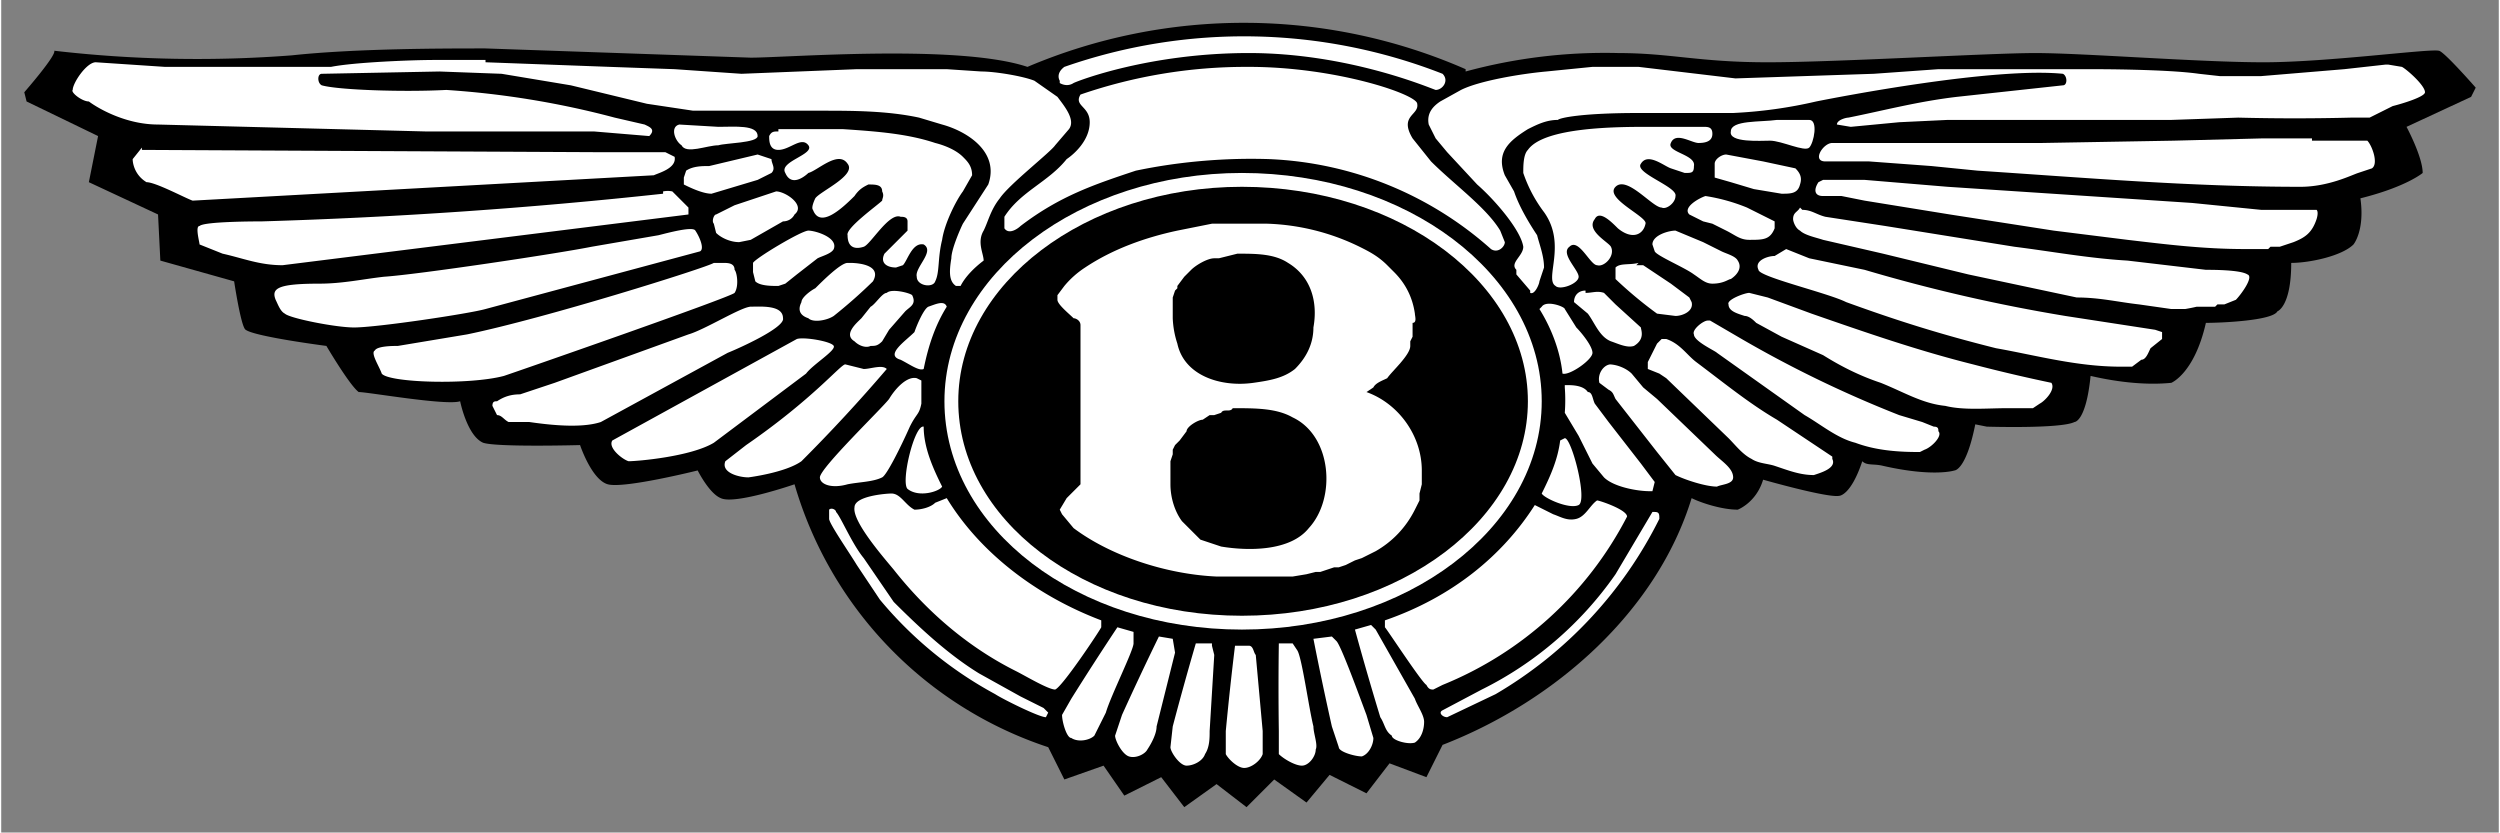<svg xmlns="http://www.w3.org/2000/svg" version="1.0" width="1024" height="341" viewBox="-1 -1 108.3 36.1"><rect x="-1" y="-1" width="108.3" height="36.1" fill="#808080" stroke="none"/><defs/><path d="M62.5 2a24 24 0 00-19-.1c-3-1-10.4-.4-12-.4L20 1.1c-1.8 0-5.6 0-8.4.3a53.7 53.7 0 01-10.3-.2C1.4 1.4 0 3 0 3l.1.4 3.1 1.5-.4 2 3 1.4.1 2 3.2.9s.3 2 .5 2.1c.4.3 3.5.7 3.5.7s1 1.7 1.4 2c.4 0 3.8.6 4.4.4 0 0 .3 1.5 1 1.8.6.2 4.2.1 4.2.1s.5 1.5 1.2 1.7c.7.2 3.9-.6 3.9-.6s.5 1 1 1.2c.6.3 3.2-.6 3.2-.6a17 17 0 0011 11.4l.7 1.4 1.7-.6.9 1.3 1.6-.8 1 1.3 1.4-1L53 34l1.2-1.2 1.4 1 1-1.2 1.6.8 1-1.3 1.6.6.7-1.4c4.9-1.9 9.3-5.8 10.8-10.7.4.2 1.3.5 2 .5 0 0 .8-.3 1.1-1.3 0 0 2.8.8 3.3.7 0 0 .5 0 1-1.5.2.2.5.1.9.2 2.2.5 3.1.2 3.1.2s.5 0 .9-2l.5.1s3.2.1 3.8-.2c0 0 .5 0 .7-2 1.3.3 2.5.4 3.5.3 0 0 1-.4 1.5-2.6.7 0 2.9-.1 3.1-.5 0 0 .6-.2.6-2.1.8 0 2.2-.3 2.7-.8 0 0 .5-.6.3-2 2-.5 2.7-1.1 2.7-1.1 0-.7-.7-2-.7-2l2.8-1.3.2-.4s-1.4-1.6-1.6-1.6c-.4-.1-4.8.5-7.6.5s-7.8-.4-9.9-.4c-2 0-8.6.4-11.6.4s-4.2-.4-6.5-.4a23 23 0 00-6.6.8" fill-rule="evenodd"/><path d="M99.2 5h-2.1l-3.9.1-5.7.1h-9.1c-.4 0-.9.8-.3.8H80l2.7.2 2 .2c4.6.3 9.2.7 14 .7 1.2 0 2.2-.5 2.5-.6l.6-.2c.3-.2 0-1-.2-1.2h-2.4M5.1 5.4l-.4.5c0 .2.1.7.6 1 .4 0 1.7.7 2 .8l20-1.1c.2-.1 1-.3.9-.8l-.4-.2H25L5.1 5.5M73.8 5.7c-.2 0-.5.2-.5.4v.6l.7.2 1 .3 1.2.2c.4 0 .7 0 .8-.4.1-.3 0-.5-.2-.7L75.4 6l-1.6-.3M31.8 5.7l-2.1.5c-.3 0-.7 0-1 .2l-.1.3V7c.2.1.8.4 1.2.4l2-.6.6-.3c.2-.2 0-.4 0-.6l-.6-.2M78 6.8l-.2.1c-.2.3-.2.6.2.6h.8l1 .2 3.7.6L88 9l3.2.4c1.7.2 3.3.4 5.1.4h1l.1-.1H97.8l.6-.2c.5-.2.8-.4 1-1 0 0 .1-.3 0-.4H97L94 7.8l-10.6-.7-3.6-.3H78M32.6 7.3l-1.8.6-.8.4c-.1 0-.2.3-.1.4l.1.4c.2.2.6.4 1 .4l.5-.1 1.4-.8c.2 0 .4-.1.5-.3.5-.4-.4-1-.8-1M72.9 7.5c-.3.1-1 .5-.7.8l.6.3.4.1.6.3c.4.2.6.4 1 .4.6 0 .9 0 1.1-.5v-.3L74.7 8a8 8 0 00-1.8-.5M27.7 7.4a222.2 222.2 0 01-17.4 1.2c-.2 0-2.5 0-2.7.2-.2 0 0 .7 0 .8l1 .4c.9.2 1.6.5 2.6.5l17.6-2.2V8l-.7-.7a1 1 0 00-.4 0M77 8c-.1.2-.3.2-.3.5 0 .1.1.4.3.5.2.2.7.3 1 .4l2.6.6 3.7.9 4.7 1c1 0 1.8.2 2.7.3l1.4.2H93.7a8 8 0 00.5-.1h.8l.1-.1H95.4l.5-.2c.2-.2.8-1 .5-1.1-.3-.2-1.5-.2-1.8-.2l-3.4-.4c-1.7-.1-3.3-.4-4.9-.6l-5.6-.9-2.6-.4c-.4-.1-.6-.3-1-.3M27.5 9.2l-2.9.5c-1.5.3-7.5 1.2-9 1.3-.9.1-1.8.3-2.8.3-1.8 0-2.1.2-1.9.7.1.2.2.5.4.6.2.2 2.2.6 3 .6 1 0 5-.6 5.7-.8l9.3-2.5c.2-.1 0-.6-.2-.9-.1-.2-1.2.1-1.6.2M34 9c-.3 0-2.3 1.2-2.4 1.4v.4l.1.4c.2.2.7.2 1 .2l.3-.1.5-.4.9-.7c.2-.1.6-.2.7-.4.2-.5-.8-.8-1.1-.8M71.6 9c-.3 0-1 .2-1 .6l.1.3c.1.2 1.3.7 1.7 1 .3.2.5.4.8.4.5 0 .7-.2.8-.2.3-.2.5-.5.3-.8-.1-.2-.5-.3-.7-.4l-.8-.4-1.2-.5M76.4 9.8l-.5.3c-.3 0-.9.2-.7.6 0 .3 3 1 3.8 1.4 2.2.8 4.1 1.4 6.5 2 1.7.3 3.5.8 5.4.8h.5l.4-.3c.2 0 .3-.3.4-.5l.5-.4v-.3l-.3-.1-1.3-.2-2.6-.4a71.8 71.8 0 01-8.7-2l-2.4-.5-.5-.2-.5-.2M35.7 10.4c-.3 0-1.1.8-1.4 1.1-.2.1-.6.4-.6.6-.2.4 0 .6.3.7.2.2.8.1 1.1-.1a22 22 0 001.7-1.5c.4-.7-.6-.8-1-.8M30.3 10.4h-.4c-.3.2-7.3 2.4-10.7 3.1l-3 .5c-.2 0-.9 0-1 .2-.2.1.2.7.3 1 .3.4 3.8.5 5.3.1.6-.2 9.8-3.4 10-3.6.2-.3.1-.9 0-1 0-.3-.3-.3-.5-.3M70 10.4c-.4.1-.8 0-1 .2v.5a18 18 0 001.8 1.5l.8.1c.3 0 .8-.2.7-.6l-.1-.2-.8-.6-.6-.4-.6-.4h-.3M67.7 11.6c-.3 0-.5.2-.5.5l.6.5c.3.4.5 1 1 1.2.3.1.7.3 1 .2.5-.3.3-.7.3-.8l-1.1-1-.5-.5c-.3-.1-.5 0-.8 0M37.4 11.7c-.2 0-.5.5-.7.6l-.4.5c-.2.2-.8.7-.3 1 .2.2.5.3.7.2.2 0 .3 0 .5-.2l.3-.5.7-.8c.2-.2.5-.3.3-.7-.1-.1-.9-.3-1.1-.1M74.8 11.7c-.2 0-1 .3-.9.5 0 .3.4.4.7.5.2 0 .4.2.5.3l1.1.6 1.8.8c.8.5 1.6.9 2.5 1.2 1 .4 1.8.9 2.8 1 .8.2 1.8.1 2.7.1h1.1l.3-.2c.2-.1.7-.6.5-.9a70.3 70.3 0 01-3.4-.8c-2.4-.6-4.7-1.4-7-2.2l-1.9-.7-.8-.2M31.5 12.3c-.4 0-2 1-2.7 1.2L23 15.6l-1.5.5c-.4 0-.7.1-1 .3-.1 0-.2 0-.2.2l.2.4c.2 0 .3.2.5.3h.9c.7.1 2.2.3 3.1 0l5.5-3c.5-.2 2.5-1.1 2.4-1.5 0-.6-1-.5-1.5-.5M73 12.9c-.2 0-.7.4-.6.6 0 .3.9.7 1 .8l3.8 2.7c.7.4 1.4 1 2.2 1.2.8.3 1.7.4 2.7.4h.1l.2-.1c.3-.1.8-.6.6-.8 0-.1 0-.2-.2-.2l-.5-.2-1-.3a50.2 50.2 0 01-7-3.4l-1.2-.7H73M71 13.7l-.2.2-.2.4-.2.4v.3l.5.2.3.2 2.7 2.6c.3.3.6.7 1 .9.3.2.7.2 1 .3.6.2 1.1.4 1.7.4.3-.1 1-.3.8-.7v-.1l-.9-.6-1.5-1c-1.2-.7-2.3-1.6-3.5-2.5-.4-.3-.7-.8-1.3-1H71 71M33.5 13.7l-8 4.4c-.2.3.4.8.7.9.4 0 2.7-.2 3.7-.8l4-3c.3-.4 1.3-1 1.2-1.2-.1-.2-1.3-.4-1.6-.3M35.6 14.8c-.2 0-1.4 1.5-4.3 3.5l-.9.7c-.2.5.6.7 1 .7 0 0 1.6-.2 2.3-.7a69.5 69.5 0 003.7-4c-.2-.2-.7 0-1 0l-.8-.2M68.8 14.8c-.3 0-.6.4-.5.8l.4.3c.2.1.2.2.3.4l1.8 2.3.8 1c.4.2 1.3.5 1.8.5.2-.1.7-.1.7-.4 0-.4-.5-.7-.8-1l-2.5-2.4-.6-.5-.5-.6c-.2-.2-.6-.4-1-.4M34.9 21v.5c0 .2.9 1.5 1.2 2l1 1.5a17 17 0 005 4.1c.3.2 1.9 1 2.2 1l.1-.2-.2-.2-1-.5-1.8-1c-1.3-.8-2.5-1.9-3.7-3.1l-1.3-1.9c-.5-.6-1-1.8-1.2-2 0-.1-.2-.2-.3-.1M70.6 21.2L69 23.9a15.4 15.4 0 01-5.8 5l-1.7.9c-.2.1 0 .3.2.3l2.1-1a18.2 18.2 0 007.1-7.6c0-.2 0-.3-.2-.3" fill="#fff"/><path d="M44.9 2.5s-.2-.3.2-.6a23.6 23.6 0 0116.4.3c.3.3 0 .7-.3.7-.3-.1-3.8-1.6-8.1-1.6s-7.4 1.2-7.6 1.3c-.3.2-.6 0-.6 0" fill="#fff" fill-rule="evenodd"/><path d="M40.2 16.4c0-5.3 5.7-9.6 12.6-9.6 7 0 12.7 4.3 12.7 9.6S59.8 26 52.8 26c-7 0-12.6-4.3-12.6-9.6z" fill="none" stroke="#fff" stroke-width=".6" stroke-miterlimit="3.9"/><path d="M51.9 8.7h-.4L50 9c-1.4.3-2.8.8-4 1.6a4 4 0 00-.9.8l-.3.4v.2c0 .2.5.6.7.8.1 0 .3.1.3.3V20l-.6.6-.3.5.1.2.5.6c1.6 1.2 4 2 6.2 2.1H55l.6-.1.4-.1h.2l.3-.1.3-.1h.2l.3-.1.4-.2.3-.1.6-.3c.7-.4 1.3-1 1.7-1.8l.2-.4v-.3l.1-.4v-.6c0-1.5-1-2.9-2.4-3.4l.3-.2c.1-.2.4-.3.6-.4.2-.3 1-1 1-1.4v-.2l.1-.2V13c.2 0 .1-.3.1-.4-.1-.7-.4-1.3-.9-1.8l-.3-.3c-.4-.4-.8-.6-1.2-.8a9.8 9.8 0 00-4-1h-2" fill="#fff"/><path d="M52.6 10c.8 0 1.6 0 2.2.4 1 .6 1.3 1.7 1.1 2.8 0 .7-.3 1.3-.8 1.8-.5.4-1.1.5-1.8.6-1.4.2-3-.3-3.3-1.7a4 4 0 01-.2-1.1v-.6-.3l.1-.3.1-.1v-.1l.3-.4.3-.3c.2-.2.7-.5 1-.5h.2l.4-.1.4-.1M52.4 16.7c1 0 1.9 0 2.6.4 1.7.8 1.9 3.5.7 4.8-.8 1-2.6 1-3.8.8l-.9-.3-.8-.8c-.3-.4-.5-1-.5-1.6v-1l.1-.3v-.2l.1-.2.2-.2.3-.4c0-.2.5-.5.7-.5l.3-.2h.2l.3-.1c.1-.2.4 0 .5-.2M64.2 2.8c.2 0 .3 0 .5.2v.4l-.5.1c-.4 0-1.6.3-1.7.7 0 .2.3.5.4.6.2.2 0-.1 0 0 .3.2.9.6.6 1l-.3.1c-.6 0-1.4-1.2-1.5-1.4l.1-.7c.5-.6 1.7-.7 2.4-1"/><path d="M74 4.7c-.1.5 1.3.4 1.7.4.5 0 1.5.5 1.7.3.2-.2.4-1.2 0-1.2H76c-.7.1-2 0-2 .5M31.8 4.9c0 .3-1.4.3-1.7.4-.5 0-1.4.4-1.6 0-.3-.2-.5-.8-.1-.9l1.7.1c.7 0 1.7-.1 1.7.4" fill="#fff"/><path d="M42.9 2.7c.6.2 1 .2 1.4.8.2.3.2.8-.1 1.3l-.5.6c-.3.3-.3.5-.7.6l-.3-.1c-.3-.4.3-.9.6-1.2l.3-.7c0-.5-.7-.5-1.1-.7-.2 0-.6 0-.8-.2-.1 0 0-.3 0-.4H43"/><path d="M72.8 4.5c.2 0 .4 0 .4.3 0 .2-.1.4-.6.4-.3 0-1-.5-1.2 0-.2.4 1.1.5 1 1 0 .3-.1.3-.4.3l-.6-.2c-.3-.1-1-.7-1.3-.2-.3.4 1.6 1 1.5 1.4 0 .3-.4.6-.6.5-.4 0-1.5-1.4-2-.9-.5.5 1.4 1.3 1.3 1.6-.1.5-.6.7-1.2.2-.3-.3-.8-.8-1-.4-.4.5.6 1 .7 1.2.2.4-.3.9-.6.8-.3 0-.8-1.2-1.2-.8-.4.3.4 1 .4 1.3 0 .3-.8.6-1 .4-.5-.3.5-1.8-.5-3.2a6 6 0 01-.9-1.7c0-.3 0-.8.2-1 .7-1 3.9-1 5.3-1h2.3M32.7 4.7c-.2 0-.3 0-.4.2 0 .2 0 .6.4.6.5 0 1-.6 1.3-.2.3.4-1.3.7-1 1.2.3.7 1 0 1 0 .4-.1 1.3-1 1.7-.4.4.5-1.2 1.2-1.4 1.5 0 0-.2.4-.1.5.3.8 1.2 0 1.8-.6.2-.3.4-.4.6-.5.3 0 .6 0 .6.3.1.2 0 .3 0 .4-.2.2-1.6 1.2-1.5 1.5 0 .6.4.6.7.5.3-.1 1.1-1.5 1.6-1.3.1 0 .3 0 .3.2V9l-.6.6-.4.4c-.2.4.1.6.5.6l.3-.1c.2-.2.4-1 .9-.9.5.3-.4 1-.3 1.4 0 .4.7.5.8.2.2-.4.1-1 .3-1.8.1-.7.6-1.7.9-2.1l.4-.7c0-.4-.2-.6-.4-.8-.3-.3-.8-.5-1.2-.6-1.2-.4-2.5-.5-4-.6h-2.8M65.8 12.3c.2-.3 1 0 1 .1l.5.8c.2.2.7.8.7 1.1 0 .3-1 1-1.3.9-.1-1-.5-2-1-2.8M66.9 15.7c.2 0 .7 0 .9.3.2 0 .2.3.3.5l.6.8 1.4 1.8.6.8-.1.4h-.1c-.6 0-1.6-.2-2-.6l-.5-.6-.6-1.2-.6-1a7.4 7.4 0 000-1.1v-.1M37.5 16.3c.3-.5.8-1 1.2-.9l.2.1v1c-.1.5-.2.4-.5 1-.4.9-1 2.1-1.2 2.2-.4.2-1 .2-1.5.3-.7.2-1.2 0-1.2-.3 0-.4 2.7-3 3-3.4M37.6 20.4c.4 0 .6.5 1 .7.3 0 .7-.1.9-.3l.5-.2c1.4 2.3 3.8 4.2 6.7 5.3v.3c-.1.2-1.7 2.6-2 2.7-.3 0-1.3-.6-1.7-.8-2-1-3.8-2.5-5.3-4.4-.5-.6-1.8-2.1-1.7-2.7 0-.5 1.4-.6 1.6-.6M68.2 20.7c.1 0 1.3.4 1.3.7a15.6 15.6 0 01-8 7.3l-.4.2c-.1 0-.2 0-.3-.2-.2-.1-1.7-2.4-1.8-2.5v-.3c2.9-1 5.1-2.8 6.5-5l.8.4c.3.1.6.3 1 .2.4-.1.6-.6.9-.8M55 26.9l.2.3c.2.3.5 2.5.7 3.3 0 .3.2.8.1 1 0 .3-.3.7-.6.7s-.8-.3-1-.5v-1a135.6 135.6 0 010-3.8h.5M56.7 26.6l.2.2c.2.2 1 2.4 1.3 3.2l.3 1c0 .3-.2.7-.5.8-.3 0-1-.2-1-.4l-.3-.9a146.7 146.7 0 01-.8-3.8l.8-.1M58.4 26.1l.2.2 1.7 3c.1.3.4.7.4 1 0 .3-.1.7-.4.9-.3.1-1-.1-1-.3-.3-.2-.3-.5-.5-.8a140.2 140.2 0 01-1.1-3.8l.7-.2M53.1 27c.2 0 .2.3.3.4l.3 3.3v1c-.1.3-.5.6-.8.6-.3 0-.7-.4-.8-.6v-1a136.5 136.5 0 01.4-3.7h.6M51.5 27l.1.4-.2 3.3c0 .3 0 .7-.2 1-.1.3-.5.5-.8.5-.3 0-.7-.6-.7-.8l.1-.9a142.2 142.2 0 011-3.6h.7M49.8 26.7l.1.6-.8 3.2c0 .3-.2.7-.4 1-.1.2-.5.4-.8.3-.3-.1-.6-.7-.6-.9l.3-.9a132.3 132.3 0 011.6-3.4l.6.1M48.1 26.4v.5c0 .3-1 2.3-1.2 3l-.5 1c-.2.2-.7.3-1 .1-.2 0-.4-.7-.4-1l.4-.7a134.6 134.6 0 012-3.1l.7.2M39.2 12.3c.3-.1.7-.3.8 0-.5.8-.8 1.7-1 2.7-.2.1-.6-.2-1-.4-.7-.2.2-.8.6-1.2.1-.3.4-1 .6-1.1M39 17.5c0 .9.4 1.8.8 2.6-.1.2-1 .5-1.5.1-.3-.3.3-2.8.7-2.7" fill="#fff"/><path d="M102.5 1.8l.6.1c.2.1 1 .8 1 1.1 0 .2-1 .5-1.4.6l-1 .5h-.8a96.1 96.1 0 01-4.9 0l-2.9.1h-9.7l-2.1.1-2.1.2-.6-.1c0-.2.4-.3.5-.3 1.5-.3 3-.7 4.7-.9l4.6-.5c.2 0 .2-.4 0-.5-3-.3-9.7 1-10.7 1.2a20 20 0 01-3.6.5H70c-2.4 0-3.4.2-3.5.3-.5 0-.9.2-1.3.4-.8.5-1.4 1-1 2l.4.7c.2.6.6 1.3 1 1.9.1.4.3.9.3 1.4l-.2.6c0 .1-.2.6-.4.5v-.1l-.6-.7v-.2c-.3-.3.3-.6.3-1-.1-.7-1.2-2-2-2.7l-1.3-1.4-.5-.6-.3-.6c-.1-.5.2-.8.5-1l.9-.5c.8-.4 2.6-.7 3.7-.8l2-.2h2l4.2.5 6-.2L83 2h6.6c.3 0 3.3 0 4.7.2l.9.1H97l3.6-.3 1.8-.2zM20 1.7l5.4.2 2.8.1 2.9.2 5-.2H40l1.5.1c.6 0 1.8.2 2.3.4l1 .7c.3.4.8 1 .5 1.4l-.6.7c-.2.3-2 1.7-2.4 2.3-.4.5-.5 1-.7 1.4-.3.5 0 1 0 1.3-.4.3-.8.7-1 1.1h-.2c-.3-.2-.3-.6-.2-1.2 0-.4.4-1.3.5-1.5L41.8 7c.5-1.4-.9-2.3-2-2.6l-1-.3c-1.4-.3-2.9-.3-4.3-.3H29l-2-.3-3.3-.8-3-.5-2.7-.1-5.1.1c-.2 0-.2.4 0 .5.7.2 3.5.3 5.4.2a38 38 0 017.3 1.2l1.3.3c.2.1.5.2.2.5l-2.4-.2h-7.3L5.8 4.4c-1.4 0-2.6-.7-3-1-.3 0-.8-.4-.7-.5 0-.3.6-1.2 1-1.2l3 .2h7.2c1-.2 3.5-.3 4.5-.3H20M66.8 18c.3 0 1 2.7.6 2.9-.4.2-1.5-.3-1.6-.5.4-.8.7-1.5.8-2.3l.2-.1" fill="#fff"/><path d="M53 1.9a22 22 0 00-7.2 1.2c-.3.5.4.5.4 1.2 0 .8-.7 1.4-1 1.6-.8 1-2 1.4-2.7 2.5v.5c.2.3.6 0 .7-.1 1.7-1.3 3.2-1.8 5-2.4.5-.1 2.8-.6 5.8-.5a15.4 15.4 0 019.6 3.9c.3.2.6-.1.6-.3L64 9c-.6-1-2-2-3-3l-.8-1c-.6-1 .3-1 .2-1.5 0-.4-3.5-1.6-7.3-1.6" fill="#fff"/></svg>